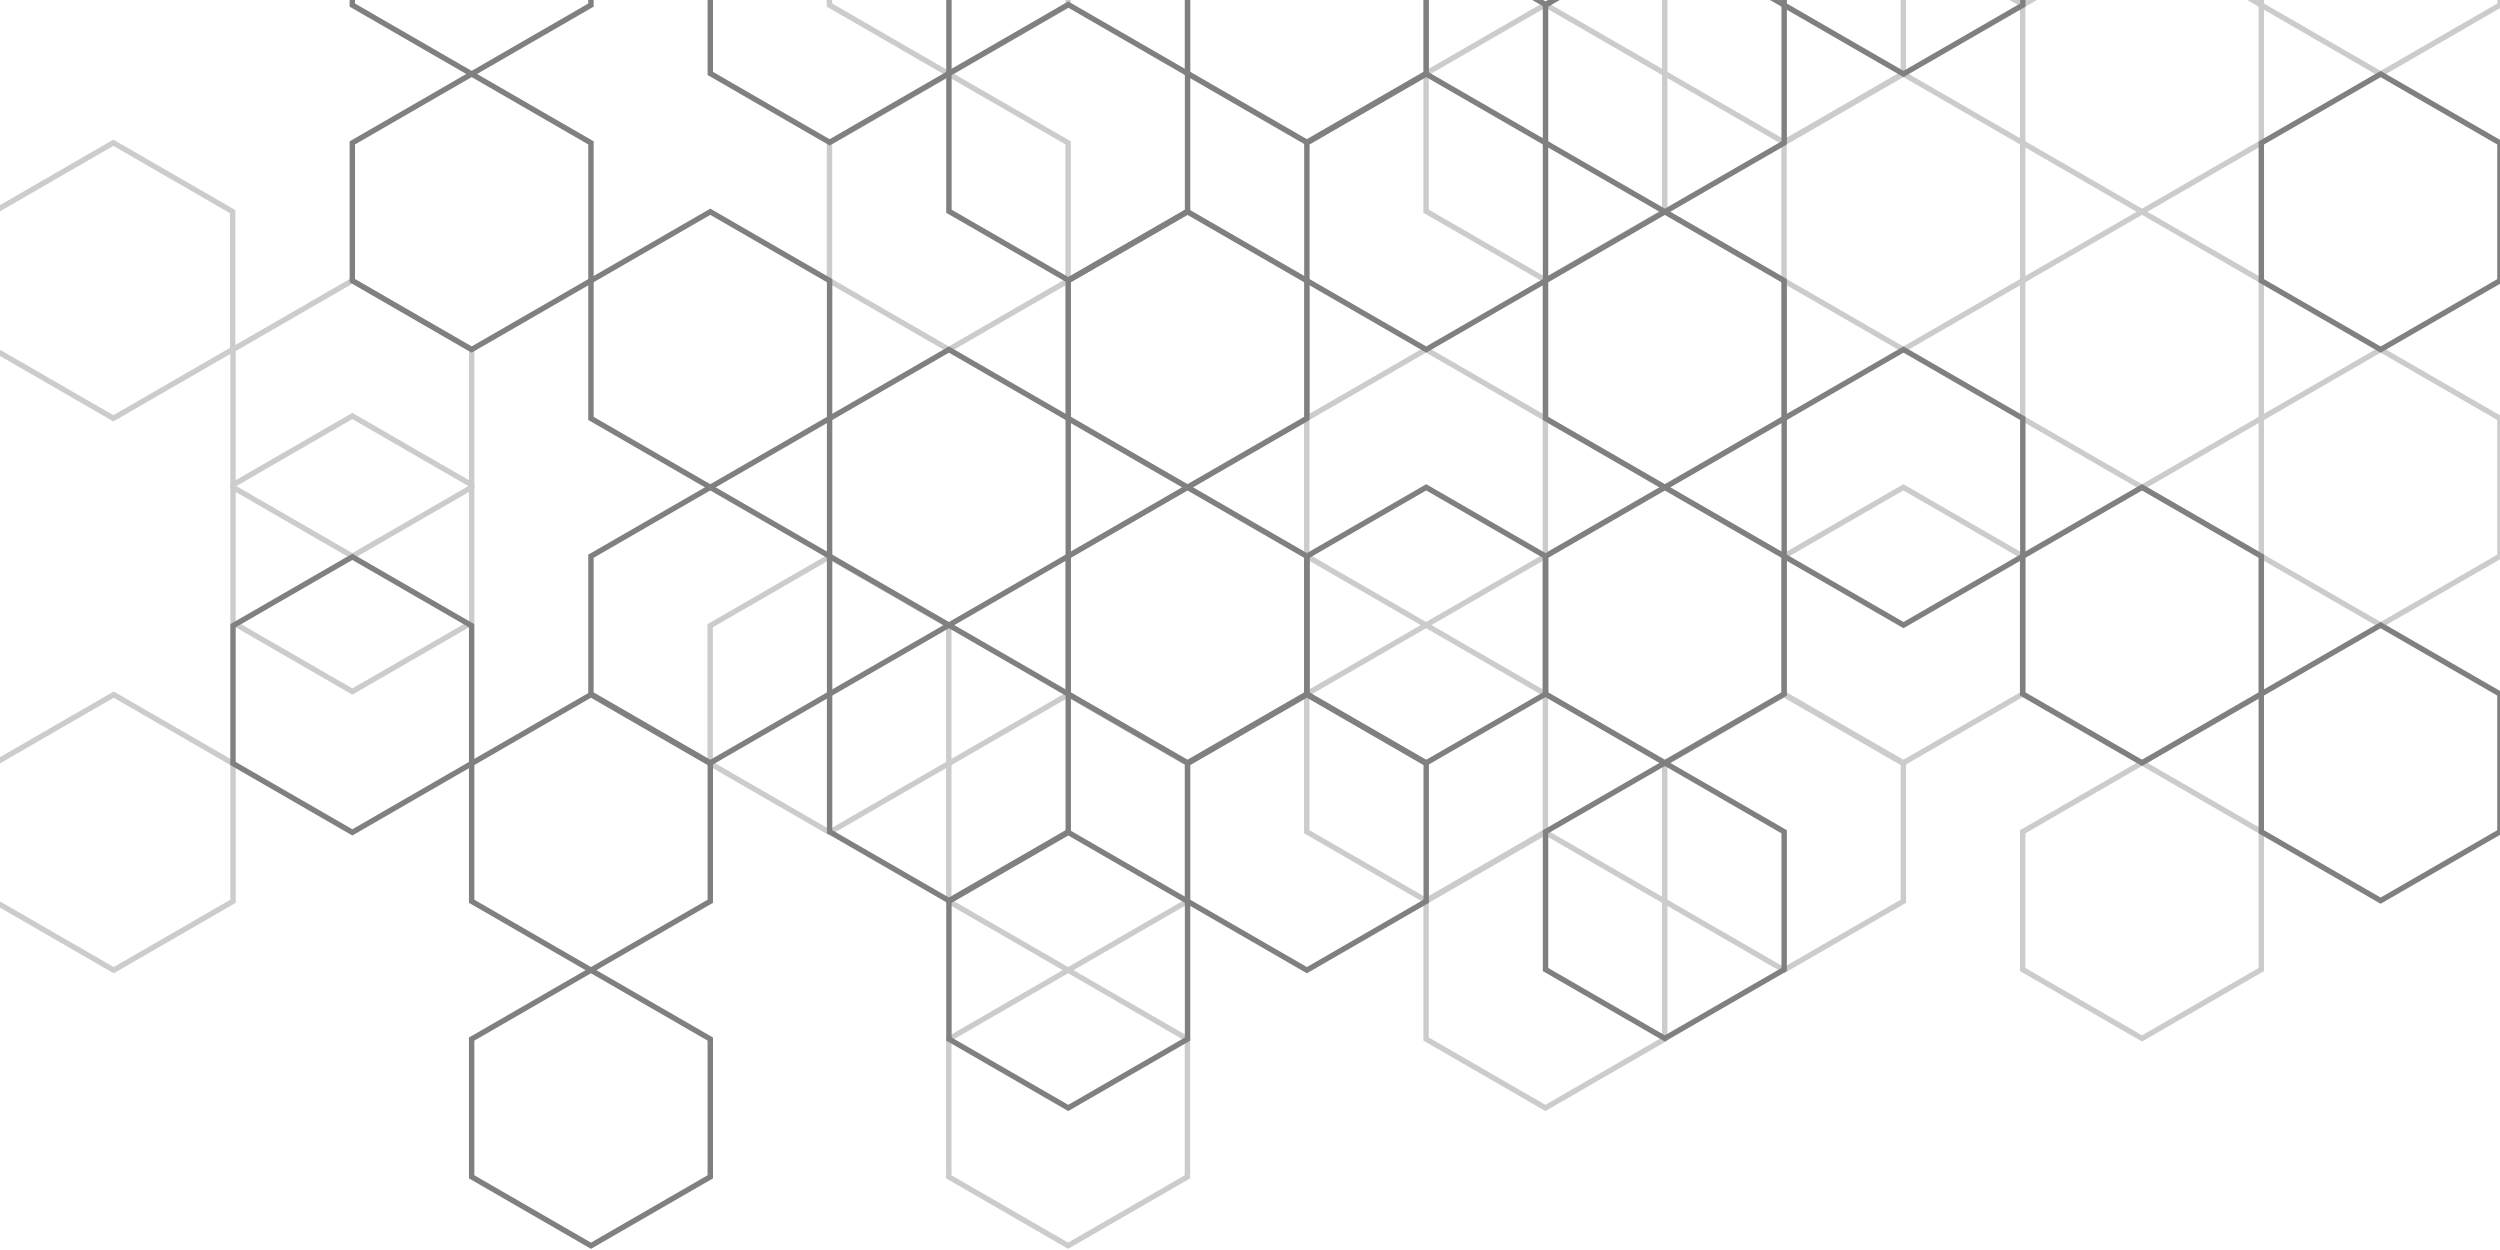 <?xml version="1.0" encoding="UTF-8" standalone="no"?>
<!DOCTYPE svg PUBLIC "-//W3C//DTD SVG 1.1//EN" "http://www.w3.org/Graphics/SVG/1.1/DTD/svg11.dtd">
<svg width="100%" height="100%" viewBox="0 0 2835 1418" version="1.1" xmlns="http://www.w3.org/2000/svg" xmlns:xlink="http://www.w3.org/1999/xlink" xml:space="preserve" xmlns:serif="http://www.serif.com/" style="fill-rule:evenodd;clip-rule:evenodd;stroke-linejoin:round;stroke-miterlimit:2;">
    <g transform="matrix(6.12323e-17,1,-1,6.12323e-17,2120.44,-671.297)">
        <g transform="matrix(1.831,-3.19947e-32,3.64963e-32,1.831,612.858,-642.688)">
            <path d="M204.753,402.492L246.45,330.271L204.753,258.05L121.361,258.05L79.665,330.271L121.361,402.492L204.753,402.492ZM250.326,330.271L206.692,405.848L119.424,405.848L75.789,330.271L119.424,254.694L206.692,254.694L250.326,330.271Z" style="fill:rgb(204,204,204);fill-rule:nonzero;"/>
        </g>
        <g transform="matrix(1.831,-3.19947e-32,3.64963e-32,1.831,612.858,-642.688)">
            <path d="M290.084,550.289L331.782,478.068L290.084,405.848L206.692,405.848L164.995,478.068L206.692,550.289L290.084,550.289ZM335.658,478.068L292.022,553.645L204.753,553.645L161.119,478.068L204.753,402.492L292.022,402.492L335.658,478.068Z" style="fill:rgb(204,204,204);fill-rule:nonzero;"/>
        </g>
        <g transform="matrix(1.831,-3.19947e-32,3.64963e-32,1.831,612.858,-642.688)">
            <path d="M375.415,698.086L417.111,625.866L375.415,553.645L292.022,553.645L250.326,625.866L292.022,698.086L375.415,698.086ZM420.987,625.866L377.353,701.443L290.084,701.443L246.45,625.866L290.084,550.289L377.353,550.289L420.987,625.866Z" style="fill:rgb(204,204,204);fill-rule:nonzero;"/>
        </g>
        <g transform="matrix(1.831,-3.19947e-32,3.64963e-32,1.831,612.858,-642.688)">
            <path d="M119.424,254.694L161.12,182.472L119.424,110.252L36.031,110.252L-5.666,182.472L36.031,254.694L119.424,254.694ZM164.996,182.472L121.361,258.05L34.092,258.05L-9.541,182.472L34.092,106.895L121.361,106.895L164.996,182.472Z" style="fill:rgb(204,204,204);fill-rule:nonzero;"/>
        </g>
        <g transform="matrix(1.831,-3.19947e-32,3.64963e-32,1.831,612.858,-642.688)">
            <path d="M460.746,550.289L502.443,478.068L460.746,405.848L377.353,405.848L335.656,478.068L377.353,550.289L460.746,550.289ZM506.319,478.068L462.683,553.645L375.415,553.645L331.78,478.068L375.415,402.492L462.683,402.492L506.319,478.068Z" style="fill:rgb(204,204,204);fill-rule:nonzero;"/>
        </g>
        <g transform="matrix(1.831,-3.19947e-32,3.64963e-32,1.831,612.858,-642.688)">
            <path d="M460.746,402.492L502.443,330.271L460.746,258.05L377.353,258.05L335.656,330.271L377.353,402.492L460.746,402.492ZM506.319,330.271L462.683,405.848L375.415,405.848L331.78,330.271L375.415,254.694L462.683,254.694L506.319,330.271Z" style="fill:rgb(204,204,204);fill-rule:nonzero;"/>
        </g>
        <g transform="matrix(1.831,-3.19947e-32,3.64963e-32,1.831,612.858,-642.688)">
            <path d="M589.126,476.39L630.823,404.17L589.126,331.949L505.733,331.949L464.037,404.17L505.733,476.39L589.126,476.39ZM634.699,404.17L591.063,479.746L503.795,479.746L460.161,404.17L503.795,328.593L591.063,328.593L591.548,329.432L634.699,404.17Z" style="fill:rgb(204,204,204);fill-rule:nonzero;"/>
        </g>
        <g transform="matrix(1.831,-3.19947e-32,3.64963e-32,1.831,612.858,-642.688)">
            <path d="M161.762,624.188L203.458,551.967L161.762,479.746L78.369,479.746L36.671,551.967L78.369,624.188L161.762,624.188ZM207.334,551.967L163.7,627.543L76.431,627.543L32.795,551.967L76.431,476.39L163.7,476.39L207.334,551.967Z" style="fill:rgb(204,204,204);fill-rule:nonzero;"/>
        </g>
        <g transform="matrix(1.831,-3.19947e-32,3.64963e-32,1.831,612.858,-642.688)">
            <path d="M290.084,254.694L331.782,182.472L290.084,110.252L206.692,110.252L164.996,182.472L206.692,254.694L290.084,254.694ZM335.658,182.472L292.023,258.05L204.755,258.05L161.12,182.472L204.755,106.895L292.023,106.895L335.658,182.472Z" style="fill:rgb(204,204,204);fill-rule:nonzero;"/>
        </g>
        <g transform="matrix(1.831,-3.19947e-32,3.64963e-32,1.831,612.858,-642.688)">
            <path d="M375.416,106.895L417.113,34.676L375.416,-37.545L292.023,-37.545L250.326,34.676L292.023,106.895L375.416,106.895ZM420.989,34.676L377.353,110.252L290.084,110.252L246.45,34.676L290.084,-40.901L377.353,-40.901L420.989,34.676Z" style="fill:rgb(204,204,204);fill-rule:nonzero;"/>
        </g>
        <g transform="matrix(1.831,-3.19947e-32,3.64963e-32,1.831,612.858,-642.688)">
            <path d="M460.746,254.694L502.443,182.472L460.746,110.252L377.353,110.252L335.656,182.472L377.353,254.694L460.746,254.694ZM506.319,182.472L462.685,258.05L375.416,258.05L331.78,182.472L375.416,106.895L462.685,106.895L506.319,182.472Z" style="fill:rgb(204,204,204);fill-rule:nonzero;"/>
        </g>
        <g transform="matrix(1.831,-3.19947e-32,3.64963e-32,1.831,612.858,-642.688)">
            <path d="M674.458,624.188L716.155,551.967L674.458,479.746L591.065,479.746L549.368,551.967L591.065,624.188L674.458,624.188ZM720.03,551.967L676.395,627.543L589.128,627.543L588.643,626.705L545.492,551.967L589.128,476.39L676.395,476.39L676.88,477.229L720.03,551.967Z" style="fill:rgb(204,204,204);fill-rule:nonzero;"/>
        </g>
        <g transform="matrix(1.831,-3.19947e-32,3.64963e-32,1.831,612.858,-642.688)">
            <path d="M460.746,845.884L502.443,773.663L460.746,701.443L377.353,701.443L335.656,773.663L377.353,845.884L460.746,845.884ZM506.319,773.663L462.685,849.241L375.416,849.241L331.78,773.663L375.416,698.086L462.685,698.086L506.319,773.663Z" style="fill:rgb(204,204,204);fill-rule:nonzero;"/>
        </g>
        <g transform="matrix(1.831,-3.19947e-32,3.64963e-32,1.831,612.858,-642.688)">
            <path d="M290.084,845.884L331.782,773.663L290.084,701.443L206.692,701.443L164.995,773.663L206.692,845.884L290.084,845.884ZM335.658,773.663L292.022,849.241L204.753,849.241L161.119,773.663L204.753,698.086L292.022,698.086L335.658,773.663Z" style="fill:rgb(204,204,204);fill-rule:nonzero;"/>
        </g>
        <g transform="matrix(1.831,-3.19947e-32,3.64963e-32,1.831,612.858,-642.688)">
            <path d="M76.431,771.985L118.127,699.764L76.431,627.543L-6.961,627.543L-48.659,699.764L-6.961,771.985L76.431,771.985ZM122.003,699.764L78.369,775.341L-8.899,775.341L-52.535,699.764L-8.899,624.188L78.369,624.188L122.003,699.764Z" style="fill:rgb(204,204,204);fill-rule:nonzero;"/>
        </g>
        <g transform="matrix(1.831,-3.19947e-32,3.64963e-32,1.831,612.858,-642.688)">
            <path d="M76.431,476.39L118.127,404.17L76.431,331.949L-6.961,331.949L-48.659,404.17L-6.961,476.39L76.431,476.39ZM122.003,404.17L78.369,479.746L-8.899,479.746L-52.535,404.17L-8.899,328.593L78.369,328.593L122.003,404.17Z" style="fill:rgb(204,204,204);fill-rule:nonzero;"/>
        </g>
        <g transform="matrix(1.831,-3.19947e-32,3.64963e-32,1.831,612.858,-642.688)">
            <path d="M34.092,106.895L75.789,34.676L34.092,-37.545L-49.3,-37.545L-90.997,34.676L-49.3,106.895L34.092,106.895ZM79.665,34.676L36.031,110.252L-51.237,110.252L-94.873,34.676L-51.237,-40.901L36.031,-40.901L79.665,34.676Z" style="fill:rgb(204,204,204);fill-rule:nonzero;"/>
        </g>
        <g transform="matrix(1.831,-3.19947e-32,3.64963e-32,1.831,612.858,-642.688)">
            <path d="M-8.899,328.593L32.796,256.372L-8.899,184.151L-92.292,184.151L-133.99,256.372L-92.292,328.593L-8.899,328.593ZM36.672,256.372L-6.962,331.949L-94.231,331.949L-137.866,256.372L-94.231,180.794L-6.962,180.794L36.672,256.372Z" style="fill:rgb(204,204,204);fill-rule:nonzero;"/>
        </g>
        <g transform="matrix(1.831,-3.19947e-32,3.64963e-32,1.831,612.858,-642.688)">
            <path d="M204.755,993.681L246.45,921.461L204.755,849.241L121.362,849.241L79.664,921.461L121.362,993.681L204.755,993.681ZM250.326,921.461L206.692,997.037L119.424,997.037L75.788,921.461L119.424,845.884L206.692,845.884L250.326,921.461Z" style="fill:rgb(204,204,204);fill-rule:nonzero;"/>
        </g>
        <g transform="matrix(1.831,-3.19947e-32,3.64963e-32,1.831,612.858,-642.688)">
            <path d="M631.41,254.694L673.105,182.472L631.41,110.252L548.018,110.252L506.319,182.472L548.018,254.694L631.41,254.694ZM676.981,182.472L633.347,258.05L546.08,258.05L545.595,257.211L502.443,182.472L546.08,106.895L633.347,106.895L633.832,107.735L676.981,182.472Z" style="fill:rgb(204,204,204);fill-rule:nonzero;"/>
        </g>
        <g transform="matrix(1.831,-3.19947e-32,3.64963e-32,1.831,612.858,-642.688)">
            <path d="M589.128,919.783L630.823,847.562L589.128,775.341L505.735,775.341L464.037,847.562L505.735,919.783L589.128,919.783ZM634.699,847.562L591.065,923.139L503.796,923.139L460.161,847.562L503.796,771.985L591.065,771.985L591.55,772.825L634.699,847.562Z" style="fill:rgb(204,204,204);fill-rule:nonzero;"/>
        </g>
        <g transform="matrix(1.831,-3.19947e-32,3.64963e-32,1.831,612.858,-642.688)">
            <path d="M503.796,1067.58L545.494,995.36L503.796,923.139L420.404,923.139L378.707,995.36L420.404,1067.58L503.796,1067.58ZM549.37,995.36L505.733,1070.94L418.467,1070.94L374.831,995.36L418.467,919.783L505.733,919.783L549.37,995.36Z" style="fill:rgb(204,204,204);fill-rule:nonzero;"/>
        </g>
        <g transform="matrix(1.831,-3.19947e-32,3.64963e-32,1.831,612.858,-642.688)">
            <path d="M759.789,919.783L801.486,847.562L759.789,775.341L676.396,775.341L634.699,847.562L676.396,919.783L759.789,919.783ZM805.362,847.562L761.726,923.139L674.459,923.139L673.974,922.3L630.823,847.562L674.459,771.985L761.726,771.985L762.211,772.825L805.362,847.562Z" style="fill:rgb(204,204,204);fill-rule:nonzero;"/>
        </g>
        <g transform="matrix(1.831,-3.19947e-32,3.64963e-32,1.831,612.858,-642.688)">
            <path d="M34.092,993.681L75.789,921.461L34.092,849.241L-49.298,849.241L-90.997,921.461L-49.298,993.681L34.092,993.681ZM79.665,921.461L36.031,997.037L-51.237,997.037L-94.873,921.461L-51.237,845.884L36.031,845.884L79.665,921.461Z" style="fill:rgb(204,204,204);fill-rule:nonzero;"/>
        </g>
        <g transform="matrix(1.831,-3.19947e-32,3.64963e-32,1.831,612.858,-642.688)">
            <path d="M546.079,698.086L587.774,625.866L546.079,553.645L462.686,553.645L420.987,625.866L462.686,698.086L546.079,698.086ZM591.65,625.866L548.016,701.443L460.747,701.443L417.111,625.866L460.747,550.289L548.016,550.289L548.501,551.127L591.65,625.866Z" style="fill:rgb(204,204,204);fill-rule:nonzero;"/>
        </g>
        <g transform="matrix(1.831,-3.19947e-32,3.64963e-32,1.831,612.858,-642.688)">
            <path d="M332.735,1363.1L374.43,1290.87L332.735,1218.65L249.341,1218.65L207.645,1290.87L249.341,1363.1L332.735,1363.1ZM378.306,1290.87L334.672,1366.45L247.403,1366.45L203.769,1290.87L247.403,1215.3L334.672,1215.3L335.157,1216.14L378.306,1290.87Z" style="fill:rgb(204,204,204);fill-rule:nonzero;"/>
        </g>
        <g transform="matrix(1.831,-3.19947e-32,3.64963e-32,1.831,612.858,-642.688)">
            <path d="M247.354,1511.1L289.05,1438.88L247.354,1366.66L163.961,1366.66L122.264,1438.88L163.961,1511.1L247.354,1511.1ZM292.926,1438.88L249.292,1514.46L162.023,1514.46L118.388,1438.88L162.023,1363.31L249.292,1363.31L249.776,1364.14L292.926,1438.88Z" style="fill:rgb(204,204,204);fill-rule:nonzero;"/>
        </g>
        <g transform="matrix(1.831,-3.19947e-32,3.64963e-32,1.831,612.858,-642.688)">
            <path d="M589.138,1510.88L630.833,1438.66L589.138,1366.44L505.744,1366.44L464.047,1438.66L505.744,1510.88L589.138,1510.88ZM634.709,1438.66L591.075,1514.24L503.806,1514.24L460.171,1438.66L503.806,1363.08L591.075,1363.08L591.56,1363.92L634.709,1438.66Z" style="fill:rgb(204,204,204);fill-rule:nonzero;"/>
        </g>
        <g transform="matrix(1.831,-3.19947e-32,3.64963e-32,1.831,612.858,-642.688)">
            <path d="M416.573,1363.09L458.269,1290.87L416.573,1218.64L333.18,1218.64L291.482,1290.87L333.18,1363.09L416.573,1363.09ZM462.145,1290.87L418.51,1366.44L331.242,1366.44L287.607,1290.87L331.242,1215.29L418.51,1215.29L418.995,1216.13L462.145,1290.87Z" style="fill:rgb(204,204,204);fill-rule:nonzero;"/>
        </g>
        <g transform="matrix(1.831,-3.19947e-32,3.64963e-32,1.831,612.858,-642.688)">
            <path d="M204.795,106.896L246.492,34.676L204.795,-37.545L121.403,-37.545L79.706,34.676L121.403,106.896L204.795,106.896ZM250.368,34.676L206.733,110.253L119.465,110.253L75.83,34.676L119.465,-40.901L206.733,-40.901L250.368,34.676Z" style="fill:rgb(128,128,128);fill-rule:nonzero;"/>
        </g>
        <g transform="matrix(1.831,-3.19947e-32,3.64963e-32,1.831,612.858,-642.688)">
            <path d="M546.089,106.909L587.786,34.689L546.089,-37.531L462.697,-37.531L421.001,34.689L462.697,106.909L546.089,106.909ZM591.662,34.689L548.027,110.266L460.76,110.266L417.125,34.689L460.76,-40.888L548.027,-40.888L591.662,34.689Z" style="fill:rgb(128,128,128);fill-rule:nonzero;"/>
        </g>
        <g transform="matrix(1.831,-3.19947e-32,3.64963e-32,1.831,612.858,-642.688)">
            <path d="M460.745,254.694L502.442,182.473L460.745,110.253L377.353,110.253L335.656,182.473L377.353,254.694L460.745,254.694ZM506.318,182.473L462.682,258.05L375.415,258.05L331.78,182.473L375.415,106.896L462.682,106.896L506.318,182.473Z" style="fill:rgb(128,128,128);fill-rule:nonzero;"/>
        </g>
        <g transform="matrix(1.831,-3.19947e-32,3.64963e-32,1.831,612.858,-642.688)">
            <path d="M204.764,698.006L246.46,625.784L204.764,553.565L121.371,553.565L79.674,625.784L121.371,698.006L204.764,698.006ZM250.336,625.784L206.701,701.363L119.434,701.363L75.798,625.784L119.434,550.207L206.701,550.207L250.336,625.784Z" style="fill:rgb(128,128,128);fill-rule:nonzero;"/>
        </g>
        <g transform="matrix(1.831,-3.19947e-32,3.64963e-32,1.831,612.858,-642.688)">
            <path d="M290.095,845.804L331.791,773.583L290.095,701.363L206.701,701.363L165.005,773.583L206.701,845.804L290.095,845.804ZM335.667,773.583L292.032,849.159L204.764,849.159L161.129,773.583L204.764,698.006L292.032,698.006L292.517,698.845L335.667,773.583Z" style="fill:rgb(128,128,128);fill-rule:nonzero;"/>
        </g>
        <g transform="matrix(1.831,-3.19947e-32,3.64963e-32,1.831,612.858,-642.688)">
            <path d="M375.425,993.601L417.121,921.38L375.425,849.159L292.032,849.159L250.335,921.38L292.032,993.601L375.425,993.601ZM420.997,921.38L377.362,996.957L290.095,996.957L289.609,996.118L246.459,921.38L290.095,845.804L377.362,845.804L377.847,846.643L420.997,921.38Z" style="fill:rgb(128,128,128);fill-rule:nonzero;"/>
        </g>
        <g transform="matrix(1.831,-3.19947e-32,3.64963e-32,1.831,612.858,-642.688)">
            <path d="M119.433,550.207L161.129,477.987L119.433,405.766L36.04,405.766L-5.656,477.987L36.04,550.207L119.433,550.207ZM165.005,477.987L121.371,553.565L34.102,553.565L-9.532,477.987L34.102,402.41L121.371,402.41L165.005,477.987Z" style="fill:rgb(128,128,128);fill-rule:nonzero;"/>
        </g>
        <g transform="matrix(1.831,-3.19947e-32,3.64963e-32,1.831,612.858,-642.688)">
            <path d="M460.755,845.804L502.452,773.583L460.755,701.363L377.362,701.363L335.666,773.583L377.362,845.804L460.755,845.804ZM506.328,773.583L462.692,849.159L375.425,849.159L374.94,848.321L331.79,773.583L375.425,698.006L462.692,698.006L463.178,698.845L506.328,773.583Z" style="fill:rgb(128,128,128);fill-rule:nonzero;"/>
        </g>
        <g transform="matrix(1.831,-3.19947e-32,3.64963e-32,1.831,612.858,-642.688)">
            <path d="M460.755,698.006L502.452,625.784L460.755,553.565L377.362,553.565L335.666,625.784L377.362,698.006L460.755,698.006ZM506.328,625.784L462.692,701.363L375.425,701.363L374.94,700.524L331.79,625.784L375.425,550.207L462.692,550.207L463.178,551.047L506.328,625.784Z" style="fill:rgb(128,128,128);fill-rule:nonzero;"/>
        </g>
        <g transform="matrix(1.831,-3.19947e-32,3.64963e-32,1.831,612.858,-642.688)">
            <path d="M589.136,771.905L630.832,699.684L589.136,627.463L505.743,627.463L464.046,699.684L505.743,771.905L589.136,771.905ZM634.708,699.684L591.073,775.261L503.806,775.261L503.32,774.422L460.17,699.684L503.806,624.107L591.073,624.107L591.558,624.946L634.708,699.684Z" style="fill:rgb(128,128,128);fill-rule:nonzero;"/>
        </g>
        <g transform="matrix(1.831,-3.19947e-32,3.64963e-32,1.831,612.858,-642.688)">
            <path d="M161.771,919.702L203.468,847.482L161.771,775.261L78.378,775.261L36.681,847.482L78.378,919.702L161.771,919.702ZM207.344,847.482L163.708,923.059L76.439,923.059L32.805,847.482L76.439,771.905L163.708,771.905L207.344,847.482Z" style="fill:rgb(128,128,128);fill-rule:nonzero;"/>
        </g>
        <g transform="matrix(1.831,-3.19947e-32,3.64963e-32,1.831,612.858,-642.688)">
            <path d="M290.095,550.207L331.792,477.987L290.095,405.766L206.702,405.766L165.005,477.987L206.702,550.207L290.095,550.207ZM335.667,477.987L292.032,553.565L204.764,553.565L161.129,477.987L204.764,402.41L292.032,402.41L292.518,403.249L335.667,477.987Z" style="fill:rgb(128,128,128);fill-rule:nonzero;"/>
        </g>
        <g transform="matrix(1.831,-3.19947e-32,3.64963e-32,1.831,612.858,-642.688)">
            <path d="M375.426,402.41L417.122,330.19L375.426,257.969L292.032,257.969L250.335,330.19L292.032,402.41L375.426,402.41ZM420.998,330.19L377.363,405.766L290.095,405.766L289.61,404.928L246.459,330.19L290.095,254.613L377.363,254.613L377.848,255.452L420.998,330.19Z" style="fill:rgb(128,128,128);fill-rule:nonzero;"/>
        </g>
        <g transform="matrix(1.831,-3.19947e-32,3.64963e-32,1.831,612.858,-642.688)">
            <path d="M460.756,550.207L502.453,477.987L460.756,405.766L377.363,405.766L335.666,477.987L377.363,550.207L460.756,550.207ZM506.329,477.987L462.693,553.565L375.426,553.565L374.941,552.725L331.79,477.987L375.426,402.41L462.693,402.41L463.179,403.249L506.329,477.987Z" style="fill:rgb(128,128,128);fill-rule:nonzero;"/>
        </g>
        <g transform="matrix(1.831,-3.19947e-32,3.64963e-32,1.831,612.858,-642.688)">
            <path d="M674.467,919.702L716.164,847.482L674.467,775.261L591.074,775.261L549.377,847.482L591.074,919.702L674.467,919.702ZM720.04,847.482L676.404,923.059L589.137,923.059L588.652,922.219L545.501,847.482L589.137,771.905L676.404,771.905L676.89,772.743L720.04,847.482Z" style="fill:rgb(128,128,128);fill-rule:nonzero;"/>
        </g>
        <g transform="matrix(1.831,-3.19947e-32,3.64963e-32,1.831,612.858,-642.688)">
            <path d="M460.756,1141.4L502.453,1069.18L460.756,996.957L377.363,996.957L335.666,1069.18L377.363,1141.4L460.756,1141.4ZM506.329,1069.18L462.693,1144.76L375.426,1144.76L374.941,1143.92L331.79,1069.18L375.426,993.601L462.693,993.601L463.179,994.44L506.329,1069.18Z" style="fill:rgb(128,128,128);fill-rule:nonzero;"/>
        </g>
        <g transform="matrix(1.831,-3.19947e-32,3.64963e-32,1.831,612.858,-642.688)">
            <path d="M290.095,1141.4L331.791,1069.18L290.095,996.957L206.701,996.957L165.004,1069.18L206.701,1141.4L290.095,1141.4ZM335.667,1069.18L292.032,1144.76L204.764,1144.76L161.128,1069.18L204.764,993.601L292.032,993.601L292.517,994.44L335.667,1069.18Z" style="fill:rgb(128,128,128);fill-rule:nonzero;"/>
        </g>
        <g transform="matrix(1.831,-3.19947e-32,3.64963e-32,1.831,612.858,-642.688)">
            <path d="M76.439,1067.5L118.137,995.28L76.439,923.059L-6.952,923.059L-48.649,995.28L-6.952,1067.5L76.439,1067.5ZM122.013,995.28L78.378,1070.86L-8.889,1070.86L-52.525,995.28L-8.889,919.702L78.378,919.702L122.013,995.28Z" style="fill:rgb(128,128,128);fill-rule:nonzero;"/>
        </g>
        <g transform="matrix(1.831,-3.19947e-32,3.64963e-32,1.831,612.858,-642.688)">
            <path d="M76.439,771.905L118.137,699.684L76.439,627.463L-6.952,627.463L-48.649,699.684L-6.952,771.905L76.439,771.905ZM122.013,699.684L78.378,775.261L-8.889,775.261L-52.525,699.684L-8.889,624.107L78.378,624.107L122.013,699.684Z" style="fill:rgb(128,128,128);fill-rule:nonzero;"/>
        </g>
        <g transform="matrix(1.831,-3.19947e-32,3.64963e-32,1.831,612.858,-642.688)">
            <path d="M34.102,402.41L75.799,330.19L34.102,257.969L-49.29,257.969L-90.987,330.19L-49.29,402.41L34.102,402.41ZM79.675,330.19L36.04,405.766L-51.228,405.766L-94.863,330.19L-51.228,254.613L36.04,254.613L79.675,330.19Z" style="fill:rgb(128,128,128);fill-rule:nonzero;"/>
        </g>
        <g transform="matrix(1.831,-3.19947e-32,3.64963e-32,1.831,612.858,-642.688)">
            <path d="M-8.89,624.107L32.805,551.886L-8.89,479.665L-92.283,479.665L-133.981,551.886L-92.283,624.107L-8.89,624.107ZM36.681,551.886L-6.952,627.463L-94.221,627.463L-137.857,551.886L-94.221,476.309L-6.952,476.309L36.681,551.886Z" style="fill:rgb(128,128,128);fill-rule:nonzero;"/>
        </g>
        <g transform="matrix(1.831,-3.19947e-32,3.64963e-32,1.831,612.858,-642.688)">
            <path d="M204.764,1289.2L246.461,1216.98L204.764,1144.76L121.372,1144.76L79.673,1216.98L121.372,1289.2L204.764,1289.2ZM250.337,1216.98L206.702,1292.55L119.434,1292.55L75.797,1216.98L119.434,1141.4L206.702,1141.4L250.337,1216.98Z" style="fill:rgb(128,128,128);fill-rule:nonzero;"/>
        </g>
        <g transform="matrix(1.831,-3.19947e-32,3.64963e-32,1.831,612.858,-642.688)">
            <path d="M631.419,550.207L673.115,477.987L631.419,405.766L548.026,405.766L506.329,477.987L548.026,550.207L631.419,550.207ZM676.991,477.987L633.356,553.565L546.089,553.565L545.604,552.725L502.453,477.987L546.089,402.41L633.356,402.41L633.841,403.249L676.991,477.987Z" style="fill:rgb(128,128,128);fill-rule:nonzero;"/>
        </g>
        <g transform="matrix(1.831,-3.19947e-32,3.64963e-32,1.831,612.858,-642.688)">
            <path d="M589.137,1215.3L630.833,1143.08L589.137,1070.86L505.744,1070.86L464.046,1143.08L505.744,1215.3L589.137,1215.3ZM634.709,1143.08L591.074,1218.65L503.807,1218.65L503.322,1217.81L460.17,1143.08L503.807,1067.5L591.074,1067.5L591.559,1068.34L634.709,1143.08Z" style="fill:rgb(128,128,128);fill-rule:nonzero;"/>
        </g>
        <g transform="matrix(1.831,-3.19947e-32,3.64963e-32,1.831,612.858,-642.688)">
            <path d="M503.806,1363.1L545.502,1290.87L503.806,1218.65L420.414,1218.65L378.716,1290.87L420.414,1363.1L503.806,1363.1ZM549.378,1290.87L505.743,1366.45L418.477,1366.45L417.992,1365.61L374.84,1290.87L418.477,1215.3L505.743,1215.3L506.229,1216.14L549.378,1290.87Z" style="fill:rgb(128,128,128);fill-rule:nonzero;"/>
        </g>
        <g transform="matrix(1.831,-3.19947e-32,3.64963e-32,1.831,612.858,-642.688)">
            <path d="M759.799,1215.3L801.495,1143.08L759.799,1070.86L676.406,1070.86L634.708,1143.08L676.406,1215.3L759.799,1215.3ZM805.371,1143.08L761.736,1218.65L674.469,1218.65L673.984,1217.81L630.832,1143.08L674.469,1067.5L761.736,1067.5L762.221,1068.34L805.371,1143.08Z" style="fill:rgb(128,128,128);fill-rule:nonzero;"/>
        </g>
        <g transform="matrix(1.831,-3.19947e-32,3.64963e-32,1.831,612.858,-642.688)">
            <path d="M34.102,1289.2L75.799,1216.98L34.102,1144.76L-49.289,1144.76L-90.987,1216.98L-49.289,1289.2L34.102,1289.2ZM79.675,1216.98L36.04,1292.55L-51.227,1292.55L-94.863,1216.98L-51.227,1141.4L36.04,1141.4L79.675,1216.98Z" style="fill:rgb(128,128,128);fill-rule:nonzero;"/>
        </g>
        <g transform="matrix(1.831,-3.19947e-32,3.64963e-32,1.831,612.858,-642.688)">
            <path d="M546.088,993.601L587.784,921.38L546.088,849.159L462.695,849.159L420.997,921.38L462.695,993.601L546.088,993.601ZM591.66,921.38L548.025,996.957L460.758,996.957L460.273,996.118L417.121,921.38L460.758,845.804L548.025,845.804L548.51,846.643L591.66,921.38Z" style="fill:rgb(128,128,128);fill-rule:nonzero;"/>
        </g>
    </g>
</svg>
